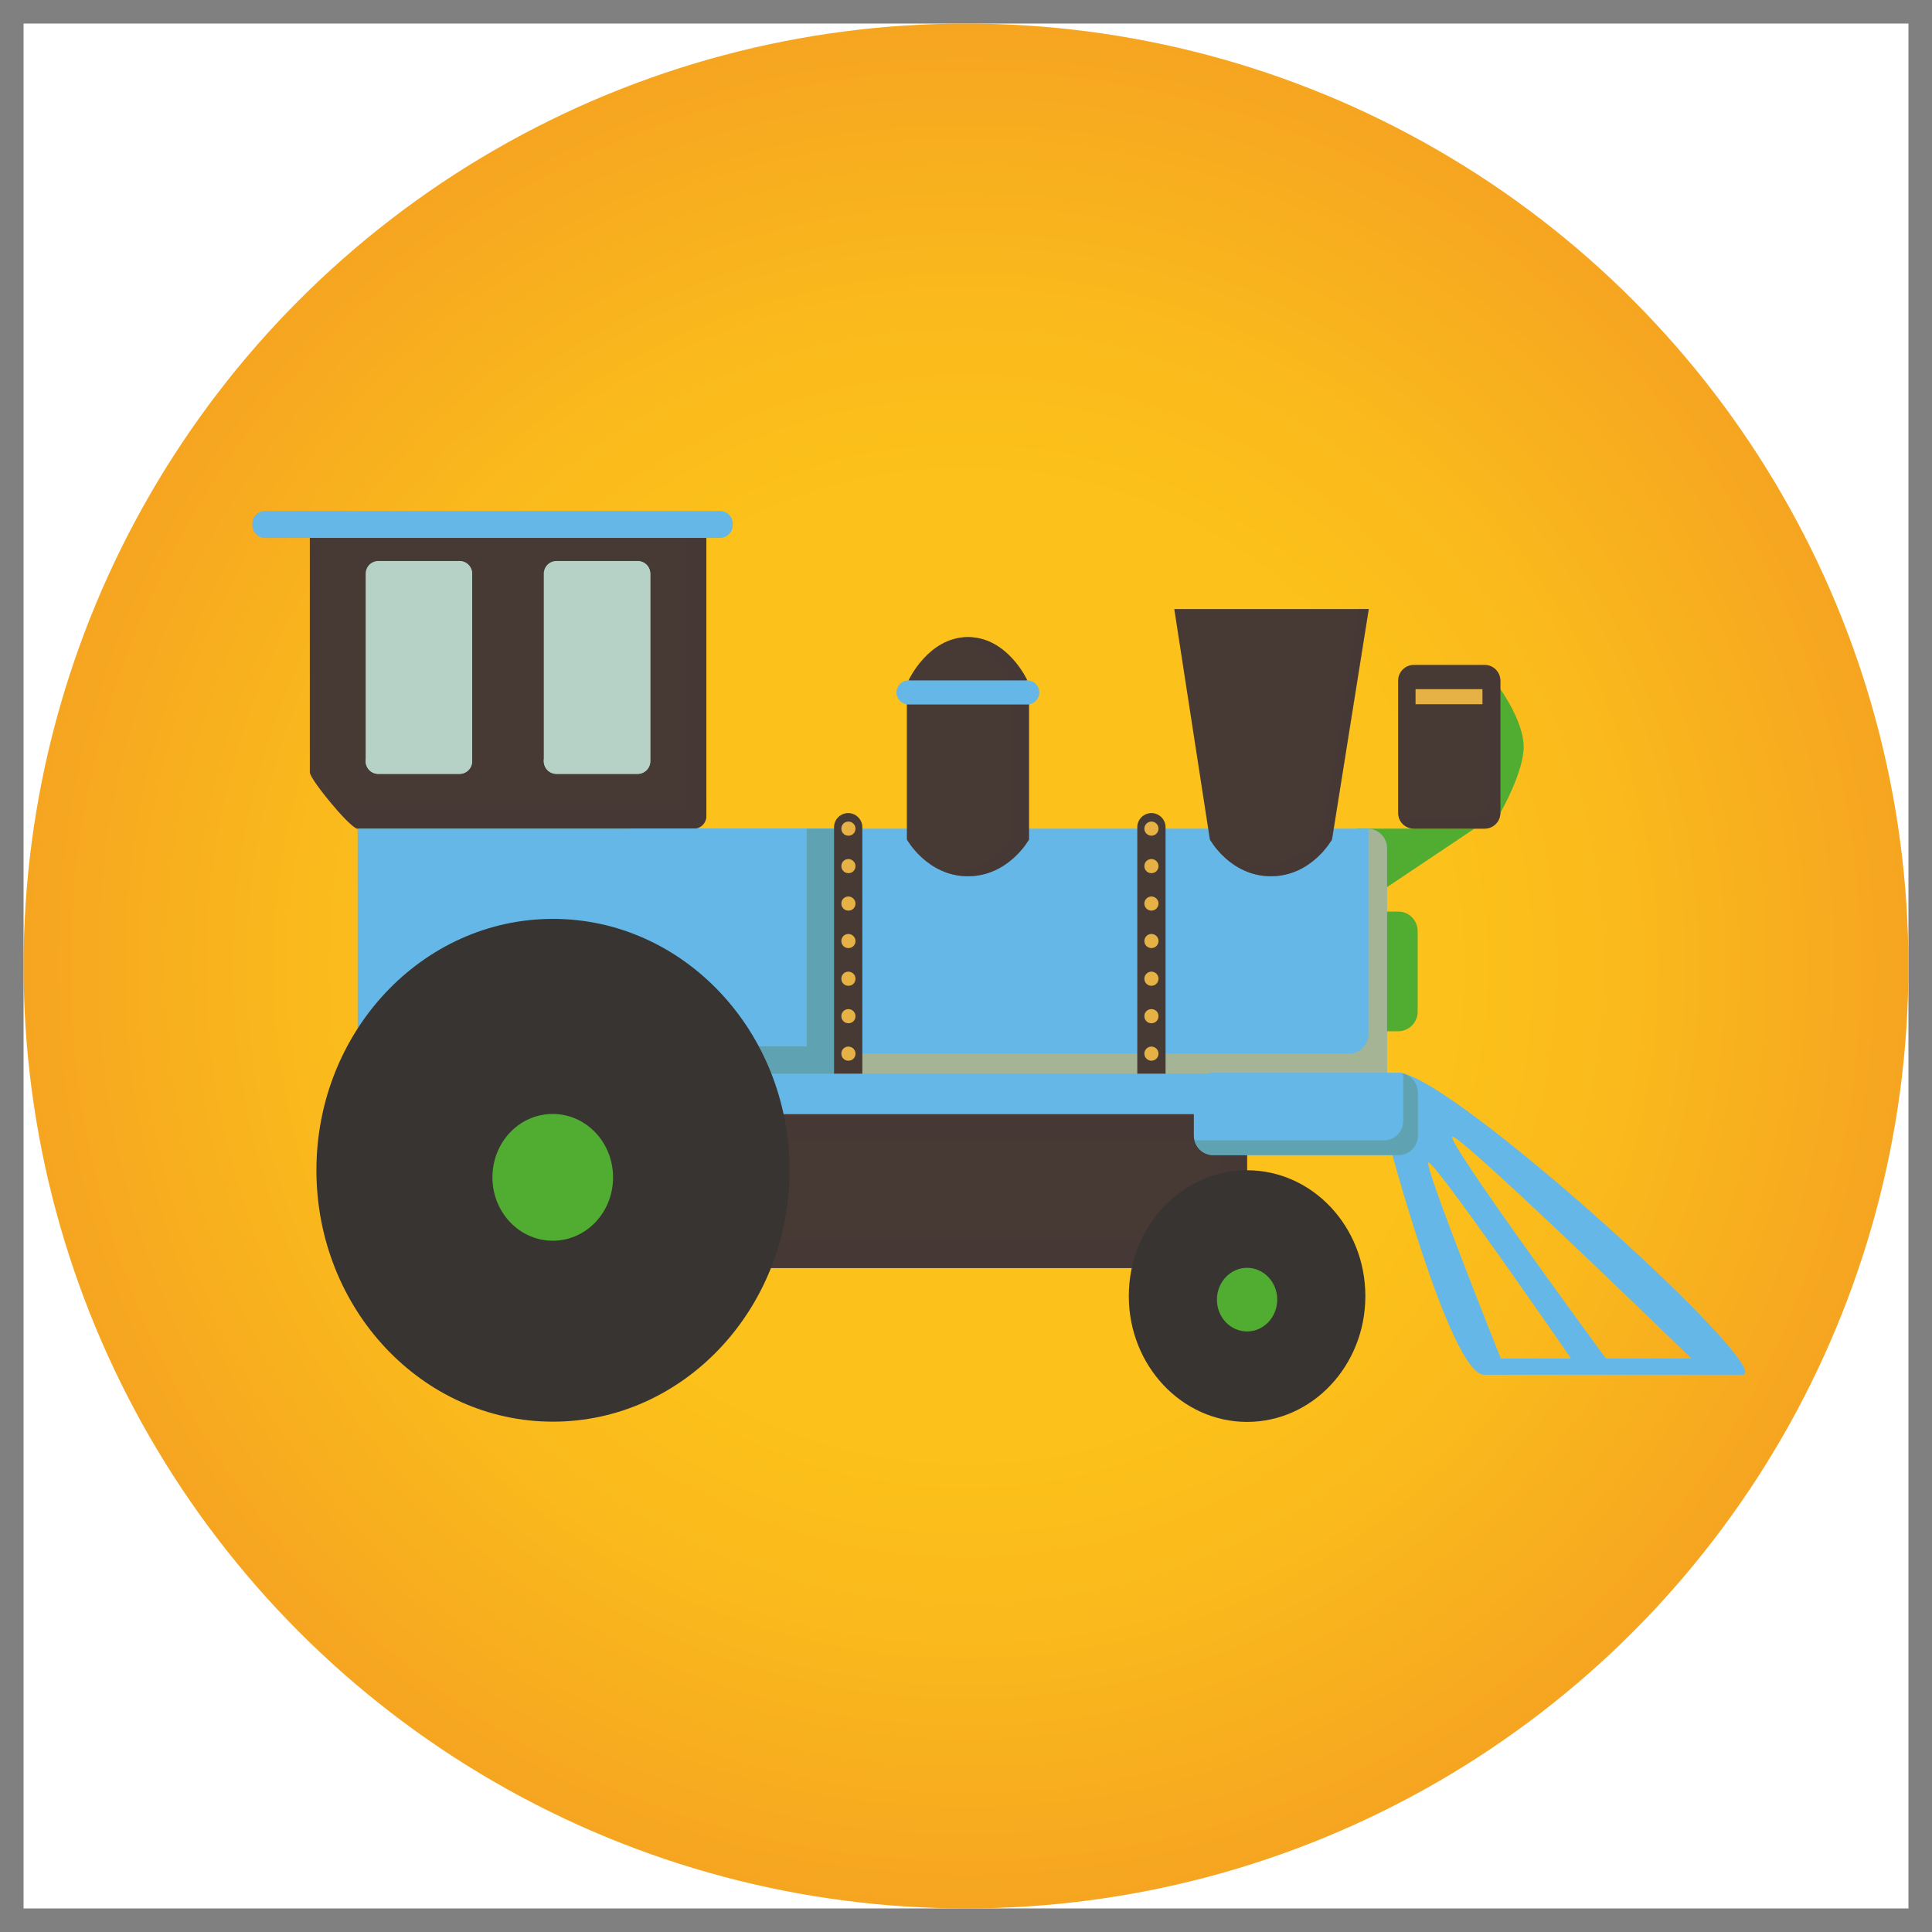 <svg xmlns="http://www.w3.org/2000/svg" xmlns:xlink="http://www.w3.org/1999/xlink" x="0px" y="0px" viewBox="0 0 820 820" style="enable-background:new 0 0 820 820;" xml:space="preserve"><rect x="0" y="0" width="820" height="820" fill="#808080" stroke="none"/><style type="text/css">	.st0{fill:#FFFFFF;}	.st1{fill:url(#SVGID_1_);}	.st2{fill-rule:evenodd;clip-rule:evenodd;fill:#473934;}	.st3{opacity:0.5;fill-rule:evenodd;clip-rule:evenodd;fill:#473934;}	.st4{fill-rule:evenodd;clip-rule:evenodd;fill:#65B7E7;}	.st5{fill-rule:evenodd;clip-rule:evenodd;fill:#B6D1C6;}	.st6{fill-rule:evenodd;clip-rule:evenodd;fill:#51AD32;}	.st7{opacity:0.5;fill-rule:evenodd;clip-rule:evenodd;fill:#E6B245;}	.st8{fill:#65B7E7;}	.st9{opacity:0.5;fill:#5B917E;}	.st10{fill-rule:evenodd;clip-rule:evenodd;fill:#383431;}	.st11{fill-rule:evenodd;clip-rule:evenodd;fill:#E6B245;}	.st12{opacity:0.5;fill-rule:evenodd;clip-rule:evenodd;fill:#5B917E;}</style><g id="Background">	<rect x="10" y="10" class="st0" width="800" height="800"></rect></g><g id="Designed_by_freepik"></g><g id="Objects">	<g>		<radialGradient id="SVGID_1_" cx="410" cy="410" r="400" gradientUnits="userSpaceOnUse">			<stop offset="0.517" style="stop-color:#FCC11A"></stop>			<stop offset="0.713" style="stop-color:#FAB91C"></stop>			<stop offset="1" style="stop-color:#F6A521"></stop>		</radialGradient>		<circle class="st1" cx="410" cy="410" r="400"></circle>		<path class="st2" d="M299.8,346.3c0,3-2.4,5.4-5.4,5.4H151.8c-3,0-20.3-20.9-20.3-23.9V228c0-3,2.4-5.4,5.4-5.4h157.5   c3,0,5.4,2.4,5.4,5.4V346.3z"></path>		<path class="st3" d="M294.4,222.6h-3.3v115.6c0,3-2.4,5.4-5.4,5.4H143.1c-0.1,0-0.2-0.1-0.4-0.1c4,4.5,7.8,8.3,9.1,8.3h142.6   c3,0,5.4-2.4,5.4-5.4V228C299.8,225,297.4,222.6,294.4,222.6z"></path>		<path class="st4" d="M311,222.9c0,3-2.4,5.4-5.4,5.4H112.5c-3,0-5.4-2.4-5.4-5.4v-0.6c0-3,2.4-5.4,5.4-5.4h193.1   c3,0,5.4,2.4,5.4,5.4V222.9z"></path>		<path class="st5" d="M276,323c0,3-2.4,5.4-5.4,5.4h-34.4c-3,0-5.4-2.4-5.4-5.4v-79.5c0-3,2.4-5.4,5.4-5.4h34.4   c3,0,5.4,2.4,5.4,5.4V323z"></path>		<path class="st5" d="M271.1,238.2v78.7c0,3-2.4,5.4-5.4,5.4h-34.4c-0.2,0-0.3,0-0.5,0v0.8c0,3,2.4,5.4,5.4,5.4h34.4   c3,0,5.4-2.4,5.4-5.4v-79.5C276,240.7,273.9,238.4,271.1,238.2z"></path>		<path class="st5" d="M200.4,323c0,3-2.4,5.4-5.4,5.4h-34.4c-3,0-5.4-2.4-5.4-5.4v-79.5c0-3,2.4-5.4,5.4-5.4H195   c3,0,5.4,2.4,5.4,5.4V323z"></path>		<path class="st5" d="M195.5,238.2v78.7c0,3-2.4,5.4-5.4,5.4h-34.4c-0.2,0-0.3,0-0.5,0v0.8c0,3,2.4,5.4,5.4,5.4H195   c3,0,5.4-2.4,5.4-5.4v-79.5C200.4,240.7,198.2,238.4,195.5,238.2z"></path>		<path class="st6" d="M636.8,292.5c0,0,9.9,13.7,9.9,24.5c0,10.8-9.9,28-9.9,28l-11-33.3L636.8,292.5z"></path>		<path class="st6" d="M601.7,429.4c0,4.6-3.7,8.3-8.3,8.3h-15c-4.6,0-8.3-3.7-8.3-8.3v-34.2c0-4.6,3.7-8.3,8.3-8.3h15   c4.6,0,8.3,3.7,8.3,8.3V429.4z"></path>		<polygon class="st6" points="588.6,376.6 625.8,351.7 575.9,351.7   "></polygon>		<path class="st2" d="M529.3,529.9c0,4.6-3.7,8.3-8.3,8.3H302.7c-4.6,0-8.3-3.7-8.3-8.3v-66.2c0-4.6,3.7-8.3,8.3-8.3H521   c4.6,0,8.3,3.7,8.3,8.3V529.9z"></path>		<path class="st3" d="M521,455.5h-2.7v62.9c0,4.6-3.7,8.3-8.3,8.3H294.4v3.2c0,4.6,3.7,8.3,8.3,8.3H521c4.6,0,8.3-3.7,8.3-8.3   v-66.2C529.3,459.1,525.6,455.5,521,455.5z"></path>		<path class="st4" d="M588.6,464.5c0,4.6-3.7,8.3-8.3,8.3H268.5c-4.6,0-8.3-3.7-8.3-8.3V360c0-4.6,3.7-8.3,8.3-8.3h311.9   c4.6,0,8.3,3.7,8.3,8.3V464.5z"></path>		<path class="st7" d="M580.8,351.8v87.1c0,4.6-3.7,8.3-8.3,8.3H260.7c-0.2,0-0.3,0-0.5,0v17.5c0,4.6,3.7,8.3,8.3,8.3h311.9   c4.6,0,8.3-3.7,8.3-8.3V360C588.6,355.6,585.2,352,580.8,351.8z"></path>		<rect x="151.8" y="351.7" class="st8" width="208.2" height="121.1"></rect>		<polygon class="st9" points="342.4,351.7 342.4,444.1 151.8,444.1 151.8,472.8 360.1,472.8 360.1,351.7   "></polygon>		<ellipse class="st10" cx="529.3" cy="550.1" rx="50.2" ry="53.4"></ellipse>		<path class="st6" d="M542.1,551.6c0,7.4-5.7,13.5-12.8,13.5c-7.1,0-12.8-6-12.8-13.5c0-7.4,5.7-13.5,12.8-13.5   C536.3,538.1,542.1,544.1,542.1,551.6z"></path>		<path class="st2" d="M366,460.5c0,3.3-2.7,6-6,6l0,0c-3.3,0-6-2.7-6-6V351.1c0-3.3,2.7-6,6-6l0,0c3.3,0,6,2.7,6,6V460.5z"></path>		<path class="st2" d="M494.7,460.5c0,3.3-2.7,6-6,6l0,0c-3.3,0-6-2.7-6-6V351.1c0-3.3,2.7-6,6-6l0,0c3.3,0,6,2.7,6,6V460.5z"></path>		<rect x="324.1" y="466.5" class="st3" width="198.1" height="17.1"></rect>		<path class="st2" d="M636.8,345c0,3.7-3,6.7-6.7,6.7h-30c-3.7,0-6.7-3-6.7-6.7v-56.1c0-3.7,3-6.7,6.7-6.7h30c3.7,0,6.7,3,6.7,6.7   V345z"></path>		<path class="st3" d="M631.7,282.5c0.2,0.6,0.3,1.2,0.3,1.8v56.1c0,3.7-3,6.7-6.7,6.7h-30c-0.5,0-1.1-0.1-1.6-0.2   c0.8,2.8,3.3,4.8,6.4,4.8h30c3.7,0,6.7-3,6.7-6.7v-56.1C636.8,285.8,634.6,283.2,631.7,282.5z"></path>		<rect x="600.8" y="292.5" class="st11" width="28.4" height="6.4"></rect>		<path class="st2" d="M385.6,288.8c0,0,8.4-18.4,25.2-18.4c16.9,0,25.2,18.4,25.2,18.4l-25.2,6.9L385.6,288.8z"></path>		<path class="st3" d="M410.8,270.4c-1.4,0-2.8,0.2-4.1,0.4c14.1,2.6,21.2,17.9,21.2,17.9l-21.2,5.8l4.1,1.1l25.2-6.9   C436.1,288.8,427.7,270.4,410.8,270.4z"></path>		<path class="st2" d="M384.9,295.7v60.6c0,0,8.6,15.6,25.9,15.6c17.3,0,25.9-15.6,25.9-15.6v-60.6H384.9z"></path>		<path class="st3" d="M429.7,295.7v58.8c0,0-8.6,15.6-25.9,15.6c-1.1,0-2.2-0.1-3.2-0.2c3,1.2,6.4,2,10.3,2   c17.3,0,25.9-15.6,25.9-15.6v-60.6H429.7z"></path>		<path class="st2" d="M498.4,258.5l15.1,97.8c0,0,8.6,15.6,25.9,15.6c17.3,0,25.9-15.6,25.9-15.6l15.6-97.8H498.4z"></path>		<path class="st3" d="M576.7,258.5L561.7,352c0,0-8.6,15.6-25.9,15.6c-9.6,0-16.5-4.8-20.7-9c3.2,4.3,11.3,13.3,24.4,13.3   c17.3,0,25.9-15.6,25.9-15.6l15.6-97.8H576.7z"></path>		<path class="st4" d="M593.4,455.3l-4.8,26.3c0,0,26.9,101.9,41.3,101.9c14.5,0,93,0,109.5,0C755.9,583.5,615.5,455.3,593.4,455.3z    M637,576.6c0,0-32.1-80.3-30.8-83.1c1.4-2.8,60.6,83.1,60.6,83.1H637z M681.6,576.6c0,0-67.5-91.8-65.2-94.1   c2.3-2.3,101.5,94.1,101.5,94.1H681.6z"></path>		<rect x="316.7" y="455.7" class="st4" width="199.8" height="17.1"></rect>		<path class="st10" d="M335.1,496.7c0,58.9-45,106.7-100.4,106.7c-55.5,0-100.4-47.8-100.4-106.7c0-58.9,45-106.7,100.4-106.7   C290.1,390,335.1,437.8,335.1,496.7z"></path>		<path class="st6" d="M260.2,499.7c0,14.9-11.4,26.9-25.6,26.9c-14.1,0-25.6-12-25.6-26.9c0-14.9,11.4-26.9,25.6-26.9   C248.8,472.8,260.2,484.9,260.2,499.7z"></path>		<path class="st4" d="M601.7,482c0,4.6-3.7,8.3-8.3,8.3H515c-4.6,0-8.3-3.7-8.3-8.3v-18.4c0-4.6,3.7-8.3,8.3-8.3h78.4   c4.6,0,8.3,3.7,8.3,8.3V482z"></path>		<path class="st12" d="M595.4,455.6c0.1,0.5,0.2,1.1,0.2,1.7v18.4c0,4.6-3.7,8.3-8.3,8.3h-78.4c-0.7,0-1.3-0.1-1.9-0.3   c0.8,3.8,4.1,6.6,8.1,6.6h78.4c4.6,0,8.3-3.7,8.3-8.3v-18.4C601.7,459.7,599,456.5,595.4,455.6z"></path>		<path class="st4" d="M441.1,293.9c0,2.8-2.3,5.1-5,5.1h-50.5c-2.8,0-5.1-2.3-5.1-5.1l0,0c0-2.8,2.3-5.1,5.1-5.1h50.5   C438.9,288.8,441.1,291.1,441.1,293.9L441.1,293.9z"></path>		<g>			<circle class="st11" cx="488.7" cy="351.7" r="3"></circle>			<path class="st11" d="M491.7,367.6c0,1.7-1.3,3-3,3c-1.7,0-3-1.3-3-3c0-1.7,1.3-3,3-3C490.4,364.6,491.7,366,491.7,367.6z"></path>			<circle class="st11" cx="488.7" cy="383.5" r="3"></circle>			<circle class="st11" cx="488.7" cy="399.4" r="3"></circle>			<circle class="st11" cx="488.7" cy="415.4" r="3"></circle>			<circle class="st11" cx="488.7" cy="447.2" r="3"></circle>			<path class="st11" d="M491.7,431.3c0,1.7-1.3,3-3,3c-1.7,0-3-1.3-3-3c0-1.7,1.3-3,3-3C490.4,428.3,491.7,429.6,491.7,431.3z"></path>		</g>		<g>			<path class="st11" d="M363.1,351.7c0,1.7-1.3,3-3,3c-1.7,0-3-1.3-3-3c0-1.7,1.3-3,3-3C361.7,348.7,363.1,350,363.1,351.7z"></path>			<path class="st11" d="M363.1,367.6c0,1.7-1.3,3-3,3c-1.7,0-3-1.3-3-3c0-1.7,1.3-3,3-3C361.7,364.6,363.1,366,363.1,367.6z"></path>			<path class="st11" d="M363.1,383.5c0,1.7-1.3,3-3,3c-1.7,0-3-1.3-3-3c0-1.7,1.3-3,3-3C361.7,380.5,363.1,381.9,363.1,383.5z"></path>			<path class="st11" d="M363.1,399.4c0,1.7-1.3,3-3,3c-1.7,0-3-1.3-3-3c0-1.7,1.3-3,3-3C361.7,396.4,363.1,397.8,363.1,399.4z"></path>			<path class="st11" d="M363.1,415.4c0,1.7-1.3,3-3,3c-1.7,0-3-1.3-3-3c0-1.7,1.3-3,3-3C361.7,412.4,363.1,413.7,363.1,415.4z"></path>			<path class="st11" d="M363.1,447.2c0,1.7-1.3,3-3,3c-1.7,0-3-1.3-3-3c0-1.7,1.3-3,3-3C361.7,444.2,363.1,445.5,363.1,447.2z"></path>			<path class="st11" d="M363.1,431.3c0,1.7-1.3,3-3,3c-1.7,0-3-1.3-3-3c0-1.7,1.3-3,3-3C361.7,428.3,363.1,429.6,363.1,431.3z"></path>		</g>	</g></g></svg>